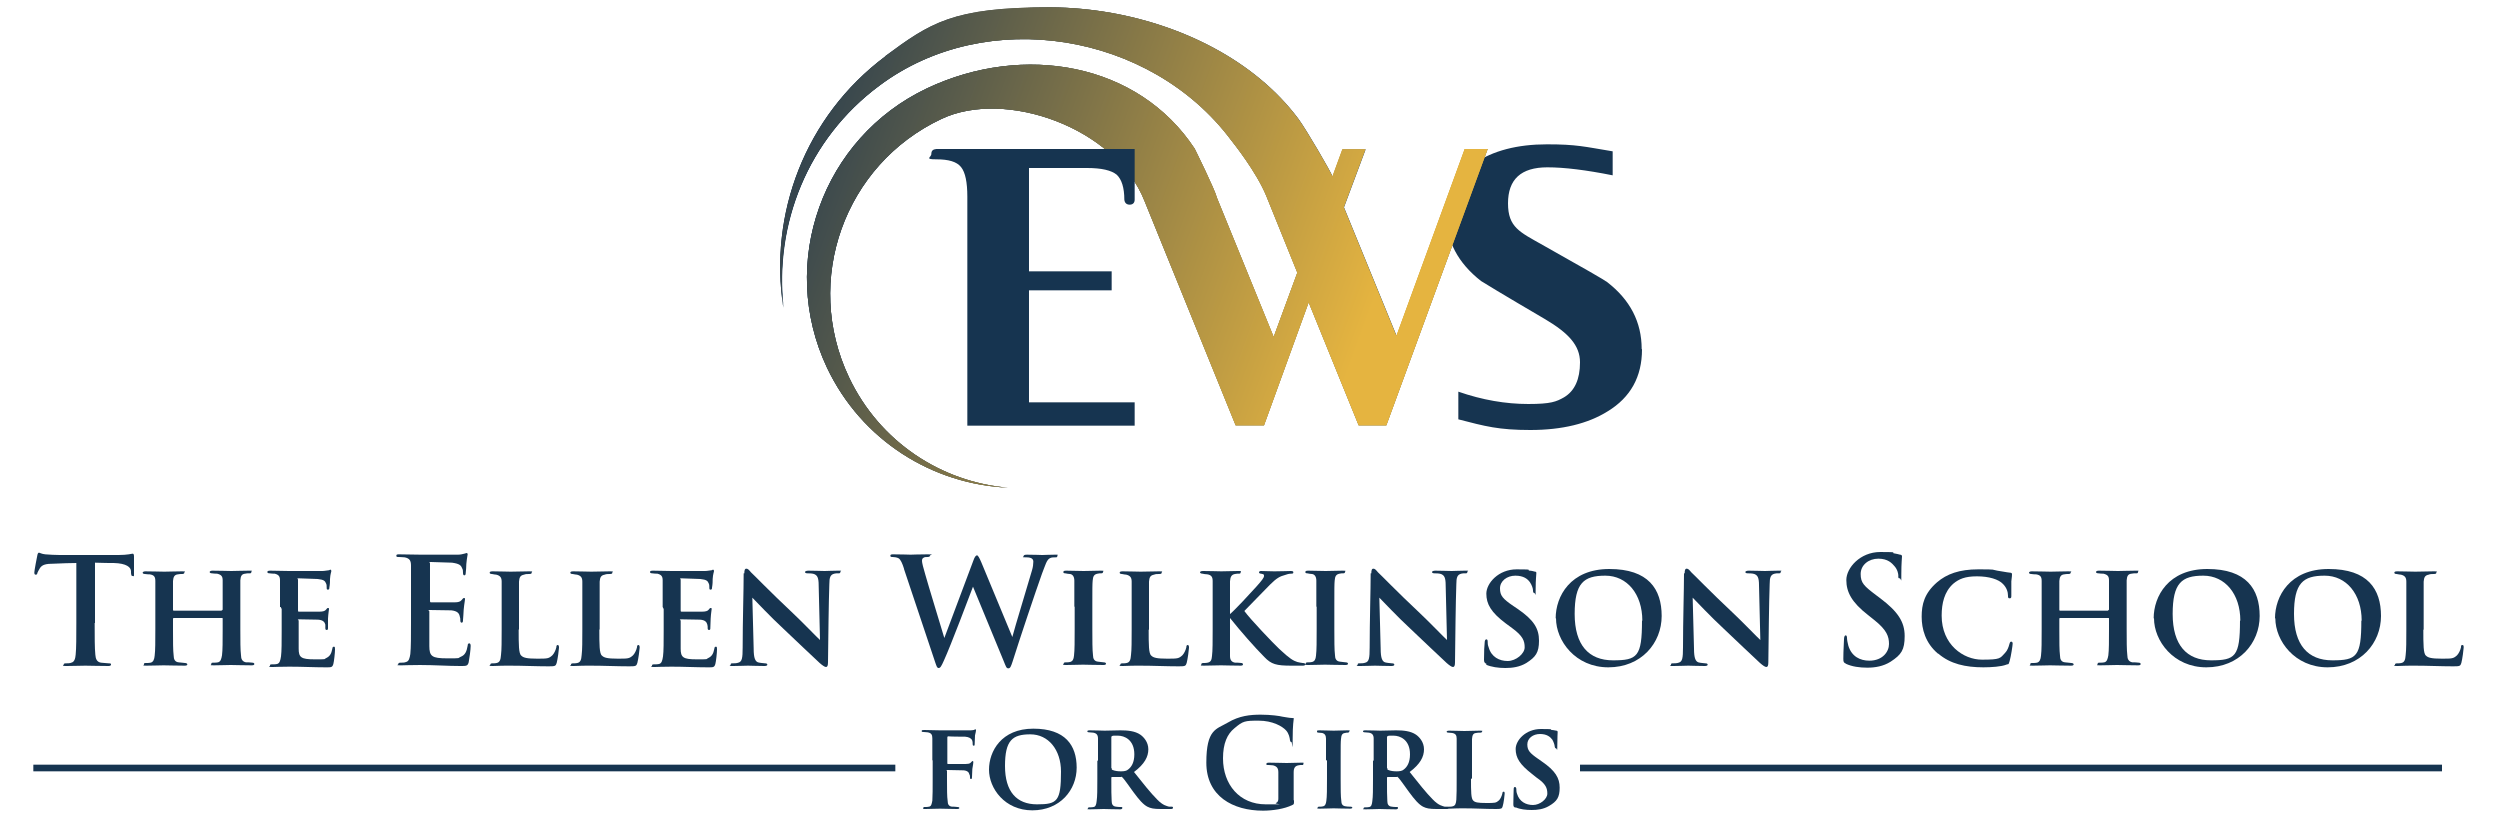 <?xml version="1.0" encoding="UTF-8"?>
<svg id="Layer_1" xmlns="http://www.w3.org/2000/svg" xmlns:xlink="http://www.w3.org/1999/xlink" version="1.1" viewBox="0 0 750 245">
  <!-- Generator: Adobe Illustrator 29.3.0, SVG Export Plug-In . SVG Version: 2.1.0 Build 146)  -->
  <defs>
    <style>
      .st0, .st1 {
        fill: none;
      }

      .st2 {
        fill: url(#linear-gradient1);
      }

      .st3 {
        fill: #163450;
      }

      .st4 {
        fill: url(#linear-gradient);
      }

      .st1 {
        stroke: #163450;
        stroke-miterlimit: 10;
        stroke-width: 2px;
      }

      .st5 {
        clip-path: url(#clippath);
      }
    </style>
    <linearGradient id="linear-gradient" x1="240.7" y1="198.3" x2="421.3" y2="132.6" gradientTransform="translate(0 246) scale(1 -1)" gradientUnits="userSpaceOnUse">
      <stop offset="0" stop-color="#173250"/>
      <stop offset=".8" stop-color="#e5b440"/>
    </linearGradient>
    <clipPath id="clippath">
      <path class="st0" d="M265.6,16.9c-24.2,18.1-35,47.5-30.6,75.4-2.8-24.9,7.2-50.6,28.8-66.6,32.2-24.1,81.4-15.9,105.5,16.3.7.9,7.6,9.5,10.6,16.8l9.3,23-7.1,19.3-17-41.7c-.6-2.5-6.7-14.8-6.7-14.8-16.9-25.7-51.3-31.8-80.3-18.1-31.4,14.9-44.8,52.4-30,83.8,10.4,21.9,31.7,35,54.3,36-20-1.7-38.5-13.7-47.7-33.1-13.8-29.1-1.4-63.8,27.7-77.5,19.1-9.1,52.3,2.5,61,24.7l27.3,67.2h8.5l13.4-36.9,15,36.9h8.3l30.4-82.9h-6.9l-20.5,56.1-15.8-38.6,6.5-17.4h-6.9l-3,8.2c-.6-1.6-7.8-14-10.3-17.4-16-21.4-46-33.4-74.8-33.4s-35.6,4.7-49.1,14.7h.1Z"/>
    </clipPath>
    <linearGradient id="linear-gradient1" x1="218.2" y1="221.1" x2="458.8" y2="133.6" gradientTransform="translate(0 246) scale(1 -1)" gradientUnits="userSpaceOnUse">
      <stop offset="0" stop-color="#173250"/>
      <stop offset=".8" stop-color="#e5b440"/>
    </linearGradient>
  </defs>
  <g>
    <path class="st3" d="M492.6,104.8c0,8.2-3.4,14.4-10.3,18.6-5.9,3.7-13.7,5.6-23.2,5.6s-13.5-1.1-21.6-3.2v-8.3c7.2,2.5,14.2,3.7,21,3.7s8.4-.7,10.7-2c3.2-1.9,4.8-5.4,4.8-10.5s-3.5-8.8-10.4-12.9c-12.8-7.5-19.2-11.4-19.3-11.5-6.9-5.4-10.4-12-10.4-19.7s2.8-11.9,8.4-15.6c5.6-3.8,12.9-5.7,21.8-5.7s11.2.7,19.7,2.1v7.2c-8-1.6-14.5-2.4-19.6-2.4-7.9,0-11.8,3.6-11.8,10.8s3.5,8.6,10.4,12.5c12.3,6.9,18.7,10.6,19.3,11.1,6.9,5.3,10.4,12,10.4,20.1"/>
    <path class="st3" d="M439.5,44.7l-20.5,56.1-15.8-38.6,6.5-17.4h-6.9l-3,8.2c-.6-1.6-7.8-14-10.3-17.4-26-34.8-89-44.7-123.8-18.7-24.2,18.1-35,47.5-30.6,75.4-2.8-24.9,7.2-50.6,28.7-66.6,32.2-24.1,81.4-15.9,105.5,16.3.7.9,7.6,9.5,10.6,16.8l9.3,23-7.1,19.3-17-41.7c-.6-2.5-6.7-14.8-6.7-14.8-16.9-25.7-51.3-31.8-80.3-18.1-31.4,14.9-44.8,52.4-30,83.8,10.4,21.9,31.7,35,54.3,36-20-1.7-38.5-13.7-47.7-33.1-13.8-29.1-1.4-63.8,27.7-77.5,19.1-9.1,52.3,2.5,61,24.7l27.3,67.2h8.5l13.4-36.9,15,36.9h8.3l30.4-82.9h-6.9.1Z"/>
  </g>
  <g>
    <path class="st4" d="M265.6,16.9c-24.2,18.1-35,47.5-30.6,75.4-2.8-24.9,7.2-50.6,28.8-66.6,32.2-24.1,81.4-15.9,105.5,16.3.7.9,7.6,9.5,10.6,16.8l9.3,23-7.1,19.3-17-41.7c-.6-2.5-6.7-14.8-6.7-14.8-16.9-25.7-51.3-31.8-80.3-18.1-31.4,14.9-44.8,52.4-30,83.8,10.4,21.9,31.7,35,54.3,36-20-1.7-38.5-13.7-47.7-33.1-13.8-29.1-1.4-63.8,27.7-77.5,19.1-9.1,52.3,2.5,61,24.7l27.3,67.2h8.5l13.4-36.9,15,36.9h8.3l30.4-82.9h-6.9l-20.5,56.1-15.8-38.6,6.5-17.4h-6.9l-3,8.2c-.6-1.6-7.8-14-10.3-17.4-16-21.4-46-33.4-74.8-33.4s-35.6,4.7-49.1,14.7"/>
    <g class="st5">
      <rect class="st2" x="230.6" y="-9.1" width="215.8" height="155.5"/>
    </g>
  </g>
  <path class="st3" d="M340.4,127.7h-50.2V59c0-4.3-.6-7.3-1.9-8.9-1.3-1.6-3.7-2.3-7.4-2.3s-1.5-.6-1.5-1.6.5-1.4,1.5-1.5h59.5v15.2c0,1-.6,1.5-1.5,1.5s-1.5-.5-1.6-1.5c0-3.6-.8-6.1-2.3-7.5-1.6-1.3-4.5-2-8.9-2h-17.4v31h24.8v5.7h-24.8v33.6h31.7v6.9h0Z"/>
  <g>
    <path class="st3" d="M28.4,186.9c0,4.1,0,7.6.2,9.5.1,1.2.4,2.2,1.7,2.4.6,0,1.6.2,2.3.2s.7.1.7.4-.4.4-.8.4c-2.9,0-5.7-.1-6.9-.1s-3.8.1-5.6.1-.9-.1-.9-.4.2-.4.7-.4,1.2,0,1.6-.2c.9-.2,1.2-1.2,1.3-2.4.2-1.9.2-5.4.2-9.4v-18.1c-1.7,0-4.4.1-6.6.2-2.6,0-3.6.3-4.3,1.3-.4.7-.7,1.2-.8,1.5,0,.4-.2.5-.5.5s-.4-.2-.4-.7.8-4.7.9-5.1c.1-.6.3-.8.5-.8s.8.4,1.9.5c1.3.1,3,.2,4.4.2h17.5c1.4,0,2.4-.1,3.1-.2.7-.1,1-.2,1.2-.2.3,0,.4.3.4.9s0,4,0,5.1,0,.7-.4.7-.4-.2-.5-.9v-.5c0-1.2-1.3-2.4-5.2-2.5-1.2,0-3,0-5.6-.1,0,0,0,18.1,0,18.1Z"/>
    <path class="st3" d="M66.5,183.1c0,0,.3,0,.3-.3v-8.7c0-1.2-.4-1.7-1.7-2-.3,0-1,0-1.5-.1-.5,0-.7-.2-.7-.4s.3-.4.8-.4c2.2,0,4.8.1,5.7.1s3.6-.1,5.2-.1.8,0,.8.4-.2.4-.7.4-.7,0-1.1.1c-1.1.1-1.4.7-1.5,2v14.6c0,3.5,0,6.3.2,7.9,0,1.1.4,1.9,1.5,2.1.5,0,1.4,0,1.9.1.4,0,.6.2.6.4,0,.3-.3.4-.8.4-2.6,0-5.3-.1-6.3-.1s-3.4.1-5,.1-.8-.1-.8-.4,0-.4.6-.4,1,0,1.4-.1c.8-.2,1-1,1.2-2.1.2-1.5.2-4.3.2-7.8v-3.2c0-.2,0-.2-.3-.2h-14.3c0,0-.3,0-.3.2v3.4c0,3.5,0,6.1.2,7.7,0,1.1.4,1.9,1.5,2,.6.1,1.4.1,1.9.2.4,0,.7.2.7.4,0,.3-.3.4-.8.4-2.5,0-5.3-.1-6.3-.1s-3.5.1-5.1.1-.8-.1-.8-.4,0-.4.6-.4,1,0,1.4-.1c.8-.2,1.1-1,1.2-2.1.2-1.5.2-4.4.2-7.9v-14.5c0-1.3-.4-1.8-1.7-2-.3,0-.9,0-1.4-.1-.5,0-.7-.2-.7-.4s.3-.4.8-.4c2.1,0,4.7.1,5.7.1s3.6-.1,5.2-.1.8.1.8.4-.3.4-.7.4-.8,0-1.2.1c-1.1.1-1.4.8-1.5,2v8.6c0,.2,0,.3.3.3h14.3Z"/>
    <path class="st3" d="M84,182.1v-8c0-1.2-.4-1.7-1.6-2-.4,0-1,0-1.5-.1-.4,0-.7-.1-.7-.4s.3-.4.9-.4c1.9,0,3.6.1,5.6.1h10c.8,0,1.4-.2,1.8-.2s.4-.2.6-.2.3.2.3.4c0,.3-.3.8-.4,2.4,0,.7,0,1.5-.2,2.6,0,.2,0,.6-.4.6s-.4-.2-.4-.7,0-.8-.2-1.2c-.3-.7-.6-1.1-2.5-1.3-.8,0-4.7-.2-5.6-.2s-.3.1-.3.4v9.2c0,.3,0,.4.3.4h6.1c1.1,0,1.7-.2,2-.6.3-.4.4-.5.6-.5s.3,0,.3.3-.2,1.1-.3,2.9c0,.8,0,2.3,0,2.7s0,.7-.4.7-.4-.4-.4-.6c0-.4,0-.6,0-1-.2-.8-.7-1.4-2.2-1.5-.8,0-4.5-.1-5.5-.1s-.3.2-.3.4v8.4c0,2.6.7,3.2,4.7,3.2s2.7,0,3.6-.4c1-.5,1.5-1.2,1.8-2.8,0-.4.2-.6.5-.6s.3.4.3.8c0,1-.3,3.7-.5,4.4-.3,1-.6,1-2.1,1-3.8,0-7.2-.2-11.1-.2s-3.2.1-5,.1-.8-.1-.8-.4,0-.4.7-.4,1,0,1.4-.1c.8-.2,1-1,1.2-2.3.2-1.5.2-4.4.2-7.6v-6.6l-.3-.6Z"/>
    <path class="st3" d="M123.3,179.1v-9.4c0-1.5-.4-2.2-1.9-2.5-.4,0-1.1-.1-1.7-.1s-.8,0-.8-.4.3-.4,1-.4c2,0,4.1.1,6.4.1h11.1c.8,0,1.5-.2,1.9-.3.2,0,.5-.2.7-.2s.3.2.3.4-.2.8-.4,2.9c0,.4-.1,2.4-.2,2.9,0,.2-.1.5-.4.5s-.4-.3-.4-.8,0-.9-.3-1.4c-.3-.8-.8-1.3-3-1.6-.8,0-5.4-.2-6.3-.2s-.3.1-.3.4v11.2c0,.3,0,.5.3.5h7.1c1.1,0,1.7-.2,2.1-.7.3-.4.5-.6.7-.6s.3,0,.3.4-.2,1-.4,3.2c0,.9-.2,2.7-.2,3s0,.8-.4.8-.4-.5-.4-.7c0-.4,0-.7-.2-1.3-.2-.9-.8-1.5-2.5-1.7-.8,0-5.2-.1-6.3-.1s-.3.2-.3.4v10.4c0,3.1.8,3.7,5.3,3.7s3,0,4.2-.5,1.7-1.5,2-3.3c0-.5.2-.7.5-.7s.4.4.4.8c0,1-.4,4-.6,4.9-.3,1.1-.7,1.1-2.4,1.1-3.9,0-7.8-.3-12.2-.3s-3.6.1-5.6.1-.9-.1-.9-.4.2-.4.7-.4,1.2,0,1.6-.2c.9-.2,1.1-1.2,1.3-2.4.2-1.9.2-5.4.2-9.4v-7.8h0Z"/>
    <path class="st3" d="M155.6,188.8c0,4.6,0,7.3.8,7.9.6.6,1.6.9,4.7.9s3.5,0,4.6-1c.5-.5,1-1.5,1.2-2.4,0-.4.1-.7.4-.7s.4.3.4.8-.4,3.5-.7,4.6c-.3.9-.4,1-2.4,1-3.9,0-7.5-.2-11.7-.2s-3.2.1-5,.1-.8-.1-.8-.4.2-.4.7-.4.9,0,1.2-.1c.9-.2,1.2-.9,1.3-2.4.2-1.5.2-4.4.2-7.6v-14.4c0-1.2-.4-1.8-1.6-2.1-.3,0-.8-.1-1.3-.2-.4,0-.7-.1-.7-.4s.3-.4.9-.4c1.9,0,4.2.1,5.4.1s4-.1,5.5-.1.8.1.8.4-.2.4-.8.4-1,0-1.5.2c-1.1.2-1.4.8-1.5,2.1v14.4h0Z"/>
    <path class="st3" d="M179.8,188.8c0,4.6,0,7.3.8,7.9.6.6,1.6.9,4.7.9s3.5,0,4.6-1c.5-.5,1-1.5,1.2-2.4,0-.4.1-.7.4-.7s.4.3.4.8-.4,3.5-.7,4.6c-.3.9-.4,1-2.4,1-3.9,0-7.5-.2-11.7-.2s-3.2.1-5,.1-.8-.1-.8-.4.2-.4.7-.4.9,0,1.2-.1c.9-.2,1.2-.9,1.3-2.4.2-1.5.2-4.4.2-7.6v-14.4c0-1.2-.4-1.8-1.6-2.1-.3,0-.8-.1-1.3-.2-.4,0-.7-.1-.7-.4s.3-.4.9-.4c1.9,0,4.2.1,5.4.1s4-.1,5.5-.1.8.1.8.4-.2.4-.8.4-1,0-1.5.2c-1.1.2-1.4.8-1.5,2.1v14.4h0Z"/>
    <path class="st3" d="M198.8,182.1v-8c0-1.2-.4-1.7-1.6-2-.4,0-1,0-1.5-.1-.4,0-.7-.1-.7-.4s.3-.4.9-.4c1.9,0,3.6.1,5.6.1h10c.8,0,1.4-.2,1.8-.2s.4-.2.6-.2.3.2.3.4c0,.3-.3.8-.4,2.4,0,.7,0,1.5-.2,2.6,0,.2,0,.6-.4.6s-.4-.2-.4-.7,0-.8-.2-1.2c-.3-.7-.6-1.1-2.5-1.3-.8,0-4.7-.2-5.6-.2s-.3.1-.3.4v9.2c0,.3,0,.4.3.4h6.1c1.1,0,1.7-.2,2-.6.3-.4.4-.5.6-.5s.3,0,.3.3-.2,1.1-.3,2.9c0,.8-.1,2.3-.1,2.7s0,.7-.4.7-.4-.4-.4-.6c0-.4,0-.6-.1-1-.2-.8-.7-1.4-2.2-1.5-.8,0-4.5-.1-5.5-.1s-.3.2-.3.4v8.4c0,2.6.7,3.2,4.7,3.2s2.7,0,3.6-.4c1-.5,1.5-1.2,1.8-2.8,0-.4.2-.6.5-.6s.3.4.3.8c0,1-.3,3.7-.5,4.4-.3,1-.6,1-2.1,1-3.8,0-7.2-.2-11.1-.2s-3.2.1-5,.1-.8-.1-.8-.4.1-.4.7-.4,1,0,1.4-.1c.8-.2,1-1,1.2-2.3.2-1.5.2-4.4.2-7.6v-6.6l-.3-.6Z"/>
    <path class="st3" d="M223.3,172c0-.8.1-1.4.6-1.4s.8.4,1.4,1.1c.7.6,5.9,6,12.2,11.9,2.9,2.7,7.8,7.8,8.5,8.4l-.4-16.4c0-2.3-.4-3-1.4-3.4-.6-.2-1.5-.2-2-.2s-.7-.2-.7-.4.4-.4,1-.4c1.9,0,3.9.1,4.9.1s2.1-.1,3.9-.1.8,0,.8.4-.2.4-.7.4-.7,0-1.1.1c-1.2.3-1.5,1.1-1.5,3.2-.2,5.7-.3,15.5-.4,23.4,0,1-.2,1.4-.6,1.4s-1.1-.5-1.9-1.2c-2.5-2.3-7.2-6.8-10.9-10.3-3.9-3.6-8.2-8.2-9.3-9.3l.4,15.3c0,2.9.5,3.8,1.3,4.1.7.2,1.4.2,2.1.3.4,0,.7.1.7.4s-.4.4-.9.4c-2.3,0-3.8-.1-4.9-.1s-2.5.1-4.4.1-.8,0-.8-.4.2-.4.6-.4,1.2,0,1.7-.2c1.1-.3,1.3-1.3,1.3-4.6,0-8,.3-17.2.3-22.2h.2Z"/>
    <path class="st3" d="M271.2,170.6c-.5-1.6-1-2.7-1.6-3.1-.5-.3-1.4-.4-1.8-.4s-.7,0-.7-.4.4-.4,1-.4c2.3,0,4.7.1,5.1.1s2.3-.1,4.9-.1.9.1.9.4-.4.4-.8.4-.8,0-1.1.2c-.4.2-.5.5-.5,1s.4,2.1,1,4.1c.8,2.9,4.9,16.3,5.7,19l8.7-23.2c.4-1.2.8-1.6,1.1-1.6s.7.7,1.3,2.1l9.3,22.4c.8-3.1,4.4-14.8,5.9-20,.3-1,.4-1.9.4-2.6s-.4-1.3-2.1-1.3-.8-.1-.8-.4.4-.4,1-.4c2.3,0,4.2.1,4.6.1s2.2-.1,3.7-.1.8,0,.8.4-.2.4-.6.4-1.1,0-1.5.2c-1.1.4-1.5,2.2-2.5,4.7-2,5.6-6.7,19.6-8.8,26.3-.5,1.5-.7,2.1-1.3,2.1s-.7-.5-1.4-2.2l-9.2-22.3c-.9,2.4-6.8,18-8.7,22.1-.8,1.8-1.1,2.3-1.6,2.3s-.6-.5-1-1.6l-9.4-28.1h0Z"/>
    <path class="st3" d="M322.3,182.1v-7.9c0-1.2-.5-1.9-1.3-2-.4,0-.9-.1-1.4-.2-.4,0-.6-.1-.6-.4s.3-.4.9-.4c1.5,0,4.2.1,5.2.1s3.5-.1,5-.1.8.1.8.4-.2.4-.6.4-.6,0-1,.1c-1.1.2-1.4.8-1.5,2.1-.1,1.2-.1,2.1-.1,7.8v6.6c0,3.5,0,6.4.2,8,0,1,.4,1.8,1.5,1.9.6.1,1.1.1,1.7.2.5,0,.7.2.7.4,0,.3-.3.4-.8.4-2.6,0-5.1-.1-6.1-.1s-3.4.1-5,.1-.8-.1-.8-.4.2-.4.7-.4.8,0,1.2-.1c.8-.2,1.1-.8,1.2-1.9.2-1.6.2-4.4.2-8.1v-6.6h-.1Z"/>
    <path class="st3" d="M344.6,188.8c0,4.6,0,7.3.8,7.9.6.6,1.6.9,4.7.9s3.5,0,4.6-1c.5-.5,1-1.5,1.2-2.4,0-.4.1-.7.4-.7s.4.3.4.8-.4,3.5-.7,4.6c-.3.9-.4,1-2.4,1-3.9,0-7.5-.2-11.7-.2s-3.2.1-5,.1-.8-.1-.8-.4.2-.4.7-.4.9,0,1.2-.1c.9-.2,1.2-.9,1.3-2.4.2-1.5.2-4.4.2-7.6v-14.4c0-1.2-.4-1.8-1.6-2.1-.3,0-.8-.1-1.3-.2-.4,0-.7-.1-.7-.4s.3-.4.9-.4c1.9,0,4.2.1,5.4.1s4-.1,5.5-.1.8.1.8.4-.2.4-.8.4-1,0-1.5.2c-1.1.2-1.4.8-1.5,2.1v14.4h-.1Z"/>
    <path class="st3" d="M368.7,184.5c1.9-1.6,6.2-6.3,8.2-8.5,1.7-1.9,2.3-2.7,2.3-3.2s0-.5-.9-.7c-.4,0-.6-.2-.6-.4s.2-.4.6-.4c1.5,0,2.2.1,4,.1s4.3-.1,4.9-.1.8.1.8.4-.1.4-.6.4c-.8,0-1.3.2-1.9.4-1.5.4-2.5.9-4.5,2.9-1.8,1.8-6.7,6.9-7.7,7.9,1.9,2.6,8.6,9.6,10.5,11.4,3.2,3,4.2,3.5,5.4,3.9.7.2,1.1.2,1.6.3.6,0,.8.2.8.4s-.2.4-.7.4h-3.5c-4.5,0-6-.4-8.1-2.6-2.8-2.8-7.2-7.8-10.3-11.7v11.4c0,1.1.4,1.8,1.5,2,.5,0,1.4,0,1.9.1.3,0,.5.2.5.4,0,.3-.3.4-.7.4-2.3,0-5-.1-5.9-.1s-3.6.1-5.1.1-.8-.1-.8-.4.2-.4.7-.4.8,0,1.2-.1c1-.2,1.2-.9,1.3-2,.2-1.5.2-4.5.2-8v-14.5c0-1.2-.4-1.8-1.6-2-.5,0-1-.1-1.5-.2-.4,0-.7-.2-.7-.4s.3-.4.9-.4c2,0,4.7.1,5.5.1s3.7-.1,5-.1.8,0,.8.4-.3.4-.6.4-.6,0-1.1.1c-1.1.2-1.4.9-1.5,2.2v10.1h-.3Z"/>
    <path class="st3" d="M394.9,182.1v-7.9c0-1.2-.5-1.9-1.3-2-.4,0-.9-.1-1.4-.2-.4,0-.6-.1-.6-.4s.3-.4.9-.4c1.5,0,4.2.1,5.2.1s3.5-.1,5-.1.8.1.8.4-.2.4-.6.4-.6,0-1,.1c-1.1.2-1.4.8-1.5,2.1-.1,1.2-.1,2.1-.1,7.8v6.6c0,3.5,0,6.4.2,8,0,1,.4,1.8,1.5,1.9.6.1,1.1.1,1.7.2.5,0,.7.2.7.4,0,.3-.3.4-.8.4-2.6,0-5.1-.1-6.1-.1s-3.4.1-5,.1-.8-.1-.8-.4.2-.4.7-.4.8,0,1.2-.1c.8-.2,1.1-.8,1.2-1.9.2-1.6.2-4.4.2-8.1v-6.6h-.1Z"/>
    <path class="st3" d="M411.4,172c0-.8.1-1.4.6-1.4s.8.4,1.4,1.1c.7.6,5.9,6,12.2,11.9,2.9,2.7,7.8,7.8,8.5,8.4l-.4-16.4c0-2.3-.4-3-1.4-3.4-.6-.2-1.5-.2-2-.2s-.7-.2-.7-.4.4-.4,1-.4c1.9,0,3.9.1,4.9.1s2.1-.1,3.9-.1.8,0,.8.4-.2.4-.7.4-.7,0-1.1.1c-1.2.3-1.5,1.1-1.5,3.2-.2,5.7-.3,15.5-.4,23.4,0,1-.2,1.4-.6,1.4s-1.1-.5-1.9-1.2c-2.5-2.3-7.2-6.8-10.9-10.3-3.9-3.6-8.2-8.2-9.3-9.3l.4,15.3c0,2.9.5,3.8,1.3,4.1.7.2,1.4.2,2.1.3.4,0,.7.1.7.4s-.4.4-.9.4c-2.3,0-3.8-.1-4.9-.1s-2.5.1-4.4.1-.8,0-.8-.4.2-.4.6-.4,1.2,0,1.7-.2c1.1-.3,1.3-1.3,1.3-4.6,0-8,.3-17.2.3-22.2h.2Z"/>
    <path class="st3" d="M446,199.2c-.6-.3-.8-.5-.8-1.3,0-2.3.1-4.5.2-5.1,0-.6.2-1,.5-1s.4.3.4.6c0,.5,0,1.1.3,1.8.8,2.9,3.2,4.1,5.7,4.1s5.1-2.2,5.1-4.1-.5-3.4-3.8-5.8l-1.9-1.4c-4.4-3.3-5.8-5.8-5.8-8.9s3.6-7.3,9.1-7.3,2.8.2,3.9.4c.6,0,1.1.2,1.6.3.4,0,.4.2.4.5,0,.6-.2,1.7-.2,4.7s-.1,1.2-.4,1.2-.4-.3-.4-.8-.3-1.5-.9-2.4c-.7-1-1.9-2-4.4-2s-4.6,1.6-4.6,3.8.8,3.1,4,5.3l1.2.8c5,3.4,6.5,6,6.5,9.6s-1,4.9-3.8,6.7c-2,1.2-4.2,1.5-6.3,1.5s-4.2-.3-5.8-1l.2-.2Z"/>
    <path class="st3" d="M466.7,185.5c0-6.6,4.4-14.8,16.1-14.8s15.7,6,15.7,14.1-6.1,15.4-16,15.4-15.7-8-15.7-14.7h-.1ZM492.7,186.2c0-8-4.6-13.5-11.1-13.5s-9.2,2.2-9.2,11.5,4.2,13.9,11.5,13.9,8.7-1.1,8.7-11.9h.1Z"/>
    <path class="st3" d="M505.4,172c0-.8.1-1.4.6-1.4s.8.4,1.4,1.1c.7.6,5.9,6,12.2,11.9,2.9,2.7,7.8,7.8,8.5,8.4l-.4-16.4c0-2.3-.4-3-1.4-3.4-.6-.2-1.5-.2-2-.2s-.7-.2-.7-.4.4-.4,1-.4c1.9,0,3.9.1,4.9.1s2.1-.1,3.9-.1.8,0,.8.4-.2.4-.7.4-.7,0-1.1.1c-1.2.3-1.5,1.1-1.5,3.2-.2,5.7-.3,15.5-.4,23.4,0,1-.2,1.4-.6,1.4s-1.1-.5-1.9-1.2c-2.5-2.3-7.2-6.8-10.9-10.3-3.9-3.6-8.2-8.2-9.3-9.3l.4,15.3c0,2.9.5,3.8,1.3,4.1.7.2,1.4.2,2.1.3.4,0,.7.1.7.4s-.4.4-.9.4c-2.3,0-3.8-.1-4.9-.1s-2.5.1-4.4.1-.8,0-.8-.4.2-.4.6-.4,1.2,0,1.7-.2c1.1-.3,1.3-1.3,1.3-4.6,0-8,.3-17.2.3-22.2h.2Z"/>
    <path class="st3" d="M553.8,199.1c-.7-.3-.8-.5-.8-1.5,0-2.4.2-5.1.2-5.8s.2-1.2.5-1.2.4.4.4.8c0,.6.2,1.5.4,2.3,1,3.3,3.6,4.5,6.3,4.5,4,0,5.9-2.7,5.9-5s-.7-4.2-4.3-7.1l-2-1.6c-4.9-3.8-6.5-6.9-6.5-10.5s4.1-8.4,10.2-8.4,3,.2,4.1.4c.8.1,1.3.3,1.8.4.4,0,.6.2.6.5,0,.6-.2,1.9-.2,5.3s0,1.3-.5,1.3-.4-.3-.4-.8-.2-1.8-1.2-2.9c-.7-.8-1.9-2.2-4.8-2.2s-5.3,1.9-5.3,4.6,1,3.6,4.7,6.4l1.2.9c5.3,4,7.3,7.1,7.3,11.3s-1,5.6-4.2,7.7c-2.2,1.4-4.7,1.8-7,1.8s-4.6-.3-6.5-1.2h0Z"/>
    <path class="st3" d="M581.4,196.1c-3.8-3.2-4.9-7.4-4.9-11.1s.8-7,4.6-10.3c2.9-2.5,6.7-3.9,12.4-3.9s3.9.1,5.7.4c1.5.2,2.7.5,3.8.6.4,0,.6.2.6.4s0,.8-.2,2.2c0,1.2,0,3.4,0,4.2,0,.6,0,.9-.5.9s-.5-.3-.5-.8c0-1.1-.4-2.4-1.5-3.5-1.3-1.4-4.2-2.3-7.8-2.3s-5.4.8-7.1,2.2c-2.7,2.4-3.5,5.9-3.5,9.6,0,8.7,6.5,13.2,12.1,13.2s5.4-.4,6.9-2c.7-.7,1.1-1.8,1.3-2.6.2-.7.3-.8.6-.8s.4.3.4.6c0,.5-.5,3.8-.9,5.2s-.4.8-1,1.1c-1.5.6-4.5.8-6.9.8-5.3,0-9.9-1-13.5-4.1h0Z"/>
    <path class="st3" d="M632.4,183.1c0,0,.3,0,.3-.3v-8.7c0-1.2-.4-1.7-1.7-2-.3,0-1,0-1.5-.1-.5,0-.7-.2-.7-.4s.3-.4.8-.4c2.2,0,4.8.1,5.8.1s3.6-.1,5.2-.1.8,0,.8.4-.2.4-.7.4-.7,0-1.2.1c-1.1.1-1.4.7-1.5,2v14.6c0,3.5,0,6.3.2,7.9,0,1.1.4,1.9,1.5,2.1.5,0,1.4,0,1.9.1.4,0,.6.2.6.4,0,.3-.3.4-.8.4-2.6,0-5.3-.1-6.3-.1s-3.4.1-5,.1-.8-.1-.8-.4,0-.4.6-.4,1,0,1.4-.1c.8-.2,1-1,1.2-2.1.2-1.5.2-4.3.2-7.8v-3.2c0-.2,0-.2-.3-.2h-14.3c0,0-.3,0-.3.2v3.4c0,3.5,0,6.1.2,7.7,0,1.1.4,1.9,1.5,2,.6.1,1.4.1,1.9.2.4,0,.7.2.7.4,0,.3-.3.4-.8.4-2.5,0-5.3-.1-6.3-.1s-3.5.1-5.1.1-.8-.1-.8-.4,0-.4.6-.4,1,0,1.4-.1c.8-.2,1.1-1,1.2-2.1.2-1.5.2-4.4.2-7.9v-14.5c0-1.3-.4-1.8-1.7-2-.3,0-.9,0-1.4-.1-.5,0-.7-.2-.7-.4s.3-.4.8-.4c2.1,0,4.7.1,5.7.1s3.6-.1,5.2-.1.8.1.8.4-.3.4-.7.4-.8,0-1.2.1c-1.1.1-1.4.8-1.5,2v8.6c0,.2,0,.3.3.3h14.3,0Z"/>
    <path class="st3" d="M646.1,185.5c0-6.6,4.4-14.8,16.1-14.8s15.7,6,15.7,14.1-6.1,15.4-16,15.4-15.7-8-15.7-14.7h0ZM672.1,186.2c0-8-4.6-13.5-11.1-13.5s-9.2,2.2-9.2,11.5,4.2,13.9,11.5,13.9,8.7-1.1,8.7-11.9h0Z"/>
    <path class="st3" d="M682.5,185.5c0-6.6,4.4-14.8,16.1-14.8s15.7,6,15.7,14.1-6.1,15.4-16,15.4-15.7-8-15.7-14.7h0ZM708.5,186.2c0-8-4.6-13.5-11.1-13.5s-9.2,2.2-9.2,11.5,4.2,13.9,11.5,13.9,8.7-1.1,8.7-11.9h0Z"/>
    <path class="st3" d="M727,188.8c0,4.6,0,7.3.8,7.9.6.6,1.6.9,4.7.9s3.5,0,4.6-1c.5-.5,1-1.5,1.2-2.4,0-.4,0-.7.4-.7s.4.3.4.8-.4,3.5-.7,4.6c-.3.9-.4,1-2.4,1-3.9,0-7.5-.2-11.7-.2s-3.2.1-5,.1-.8-.1-.8-.4.2-.4.7-.4.9,0,1.2-.1c.9-.2,1.2-.9,1.3-2.4.2-1.5.2-4.4.2-7.6v-14.4c0-1.2-.4-1.8-1.6-2.1-.3,0-.8-.1-1.3-.2-.4,0-.7-.1-.7-.4s.3-.4.9-.4c1.9,0,4.2.1,5.4.1s4-.1,5.5-.1.8.1.8.4-.2.4-.8.4-1,0-1.5.2c-1.1.2-1.4.8-1.5,2.1v14.4h-.1Z"/>
  </g>
  <g>
    <path class="st3" d="M279.7,228.1v-6.6c0-1.1-.3-1.6-1.4-1.8-.3,0-.8-.1-1.2-.1s-.6,0-.6-.3.3-.3.8-.3c1.5,0,3,.1,4.7.1h8.7c.6,0,1.1,0,1.4-.1.2,0,.3-.2.5-.2s.2.1.2.3-.1.7-.3,1.5c0,.4-.1,2.1-.1,2.6s-.1.5-.3.5-.3-.1-.3-.5,0-.7-.2-1.2c-.3-.5-.9-.9-2.1-1-1.1,0-4,0-5-.1-.2,0-.3.1-.3.4v7.6c0,.2,0,.3.2.3h4.2c1.9,0,2.3,0,2.8-.6.2-.2.3-.3.4-.3s.2.1.2.3-.1,1.1-.3,2.1c0,.7-.1,2.1-.1,2.4s0,.6-.3.6-.3-.2-.3-.5,0-.6-.2-.9c-.1-.6-.6-1.1-1.7-1.2-.8,0-4.1-.1-4.8-.1s-.2.1-.2.3v2.5c0,3,0,5.2.2,6.5,0,.9.3,1.6,1.3,1.7.4,0,1.1,0,1.6.1.4,0,.6.1.6.3s-.2.3-.7.3c-2,0-3.7-.1-5.1-.1s-3.2.1-4.3.1-.7,0-.7-.3.1-.3.5-.3.9,0,1.2-.1c.7-.1.8-.8,1-1.8.1-1.4.1-3.6.1-6.6v-5.5h-.1Z"/>
    <path class="st3" d="M296.7,230.9c0-5.5,3.7-12.3,13.3-12.3s13,5,13,11.7-5,12.8-13.3,12.8-13-6.6-13-12.2ZM318.3,231.5c0-6.6-3.8-11.2-9.2-11.2s-7.6,1.8-7.6,9.5,3.5,11.5,9.6,11.5,7.2-.9,7.2-9.9h0Z"/>
    <path class="st3" d="M329.4,228.1v-6.5c0-1.1-.4-1.6-1.4-1.8-.4,0-.8-.1-1.2-.1s-.6-.1-.6-.3.2-.3.7-.3c1.7,0,3.9.1,4.5.1,1,0,3.6-.1,4.7-.1,2.2,0,4.4.2,6,1.3,1,.7,2.4,2.2,2.4,4.4s-1.1,4.4-4.3,6.8c2.7,3.4,5,6.3,6.9,8.2,1.8,1.9,3,2,3.6,2.2h.8c.3,0,.4.1.4.3,0,.3-.2.4-.6.4h-3.1c-2.1,0-3-.2-4-.7-1.3-.7-2.5-2.1-4.2-4.4-1.3-1.8-2.7-3.8-3.2-4.3s-.3-.2-.5-.2h-2.6c-.1,0-.3,0-.3.2v.7c0,2.8,0,5,.1,6.3,0,.9.3,1.6,1.3,1.7.4.1,1.1.1,1.5.1s.4.1.4.3-.2.4-.6.4c-1.9,0-4.5-.1-5-.1s-2.8.1-4.1.1-.6-.1-.6-.3.1-.3.5-.3.9,0,1.2-.1c.6-.1.8-.8.9-1.8.2-1.3.2-3.6.2-6.5v-5.5l.2-.2ZM333.5,230.5c0,.3,0,.4.3.5.7.3,1.6.4,2.5.4s1.7-.1,2.2-.6c.9-.7,1.8-2,1.8-4.5,0-4.4-3-5.6-4.9-5.6s-1.4,0-1.7.1c-.2,0-.3.2-.3.4v9.2h.1Z"/>
    <path class="st3" d="M388.2,240.2c0,1,0,1.1-.5,1.3-2.4,1.2-6,1.7-8.8,1.7-9,0-17-4.3-17-14.4s3-10,6.4-12c3.5-2.1,6.8-2.4,9.9-2.4s5.8.4,6.5.6c.8.1,2.1.4,2.9.4s.5.2.5.4c0,.4-.3,1.4-.3,6s-.1.8-.4.8-.3-.2-.4-.5c-.1-.8-.3-2-1.2-3-1.1-1.2-4-2.9-8.2-2.9s-4.7.1-7.3,2.3c-2.1,1.7-3.4,4.5-3.4,9,0,7.9,5,13.8,12.8,13.8s2.2,0,3.1-.4c.6-.3.7-.7.7-1.4v-7.8c0-1.2-.4-1.8-1.6-2.1-.3,0-.9-.1-1.4-.1s-.6,0-.6-.3.3-.4.8-.4c1.9,0,4.2.1,5.3.1s3.1-.1,4.3-.1.7,0,.7.4-.2.3-.5.3-.6,0-1,.1c-1,.2-1.4.8-1.4,2.1v8.4h.1Z"/>
    <path class="st3" d="M397.8,228.1v-6.5c0-1-.4-1.5-1.1-1.7-.3,0-.7-.1-1.1-.1s-.5-.1-.5-.4.2-.3.7-.3c1.3,0,3.5.1,4.3.1s2.9-.1,4.1-.1.6.1.6.3-.2.4-.5.4-.5,0-.8.1c-.9.1-1.1.7-1.2,1.8-.1,1-.1,1.7-.1,6.5v5.5c0,2.9,0,5.3.2,6.6,0,.8.3,1.5,1.3,1.6.5.1.9.1,1.4.1s.6.2.6.3c0,.2-.3.3-.6.3-2.2,0-4.3-.1-5-.1s-2.8.1-4.1.1-.7-.1-.7-.3.1-.3.6-.3.7,0,1-.1c.6-.1.9-.7,1-1.6.2-1.3.2-3.7.2-6.7v-5.5h-.3Z"/>
    <path class="st3" d="M412.1,228.1v-6.5c0-1.1-.4-1.6-1.4-1.8-.4,0-.8-.1-1.2-.1s-.6-.1-.6-.3.2-.3.7-.3c1.7,0,3.9.1,4.5.1,1,0,3.6-.1,4.7-.1,2.2,0,4.4.2,6,1.3,1,.7,2.4,2.2,2.4,4.4s-1.1,4.4-4.3,6.8c2.7,3.4,5,6.3,6.9,8.2,1.8,1.9,3,2,3.6,2.2h.8c.3,0,.4.1.4.3,0,.3-.2.4-.6.4h-3.1c-2.1,0-3-.2-4-.7-1.3-.7-2.5-2.1-4.2-4.4-1.3-1.8-2.7-3.8-3.2-4.3s-.3-.2-.5-.2h-2.6c-.1,0-.3,0-.3.2v.7c0,2.8,0,5,.1,6.3,0,.9.3,1.6,1.3,1.7.4.1,1.1.1,1.5.1s.4.1.4.3-.2.4-.6.4c-1.9,0-4.5-.1-5-.1s-2.8.1-4.1.1-.6-.1-.6-.3.1-.3.5-.3.9,0,1.2-.1c.6-.1.8-.8.9-1.8.2-1.3.2-3.6.2-6.5v-5.5l.2-.2ZM416.2,230.5c0,.3,0,.4.3.5.7.3,1.6.4,2.5.4s1.7-.1,2.2-.6c.9-.7,1.8-2,1.8-4.5,0-4.4-3-5.6-4.9-5.6s-1.4,0-1.7.1c-.2,0-.3.2-.3.4v9.2h.1Z"/>
    <path class="st3" d="M441.3,233.6c0,3.9,0,6,.7,6.6.5.5,1.3.7,3.9.7s2.9,0,3.8-.8c.4-.4.8-1.2,1-2,0-.3.1-.6.4-.6s.3.3.3.6-.3,2.9-.6,3.8c-.2.7-.4.8-2,.8-3.3,0-6.2-.2-9.7-.2s-2.7.1-4.2.1-.7-.1-.7-.3.2-.3.6-.3.8,0,1-.1c.8-.2,1-.8,1.1-2,.1-1.3.1-3.6.1-6.3v-12c0-1-.3-1.5-1.3-1.7-.3,0-.7-.1-1.1-.1s-.6-.1-.6-.3.3-.3.8-.3c1.5,0,3.5.1,4.5.1s3.3-.1,4.6-.1.7.1.7.3-.2.3-.6.3-.8,0-1.2.1c-.9.1-1.1.7-1.2,1.8v11.9h-.3Z"/>
    <path class="st3" d="M454.6,242.3c-.5-.2-.6-.4-.6-1.1,0-1.9.1-3.7.1-4.3s.1-.8.4-.8.3.3.4.5c0,.4,0,1,.2,1.5.7,2.4,2.7,3.4,4.8,3.4s4.3-1.8,4.3-3.4-.4-2.9-3.2-4.8l-1.5-1.2c-3.6-2.8-4.8-4.8-4.8-7.4s3-6,7.6-6,2.3.2,3.3.3c.5,0,1,.2,1.3.2s.4.2.4.4c0,.5-.1,1.4-.1,3.9s-.1,1-.4,1-.3-.2-.4-.6c0-.4-.3-1.3-.7-2-.6-.8-1.6-1.7-3.7-1.7s-3.8,1.3-3.8,3.1.7,2.6,3.3,4.4l1,.7c4.1,2.8,5.4,5,5.4,7.9s-.8,4.1-3.2,5.5c-1.7,1-3.5,1.2-5.2,1.2s-3.5-.2-4.8-.8h0Z"/>
  </g>
  <line class="st1" x1="268.6" y1="230.4" x2="10" y2="230.4"/>
  <line class="st1" x1="732.6" y1="230.4" x2="474" y2="230.4"/>
</svg>